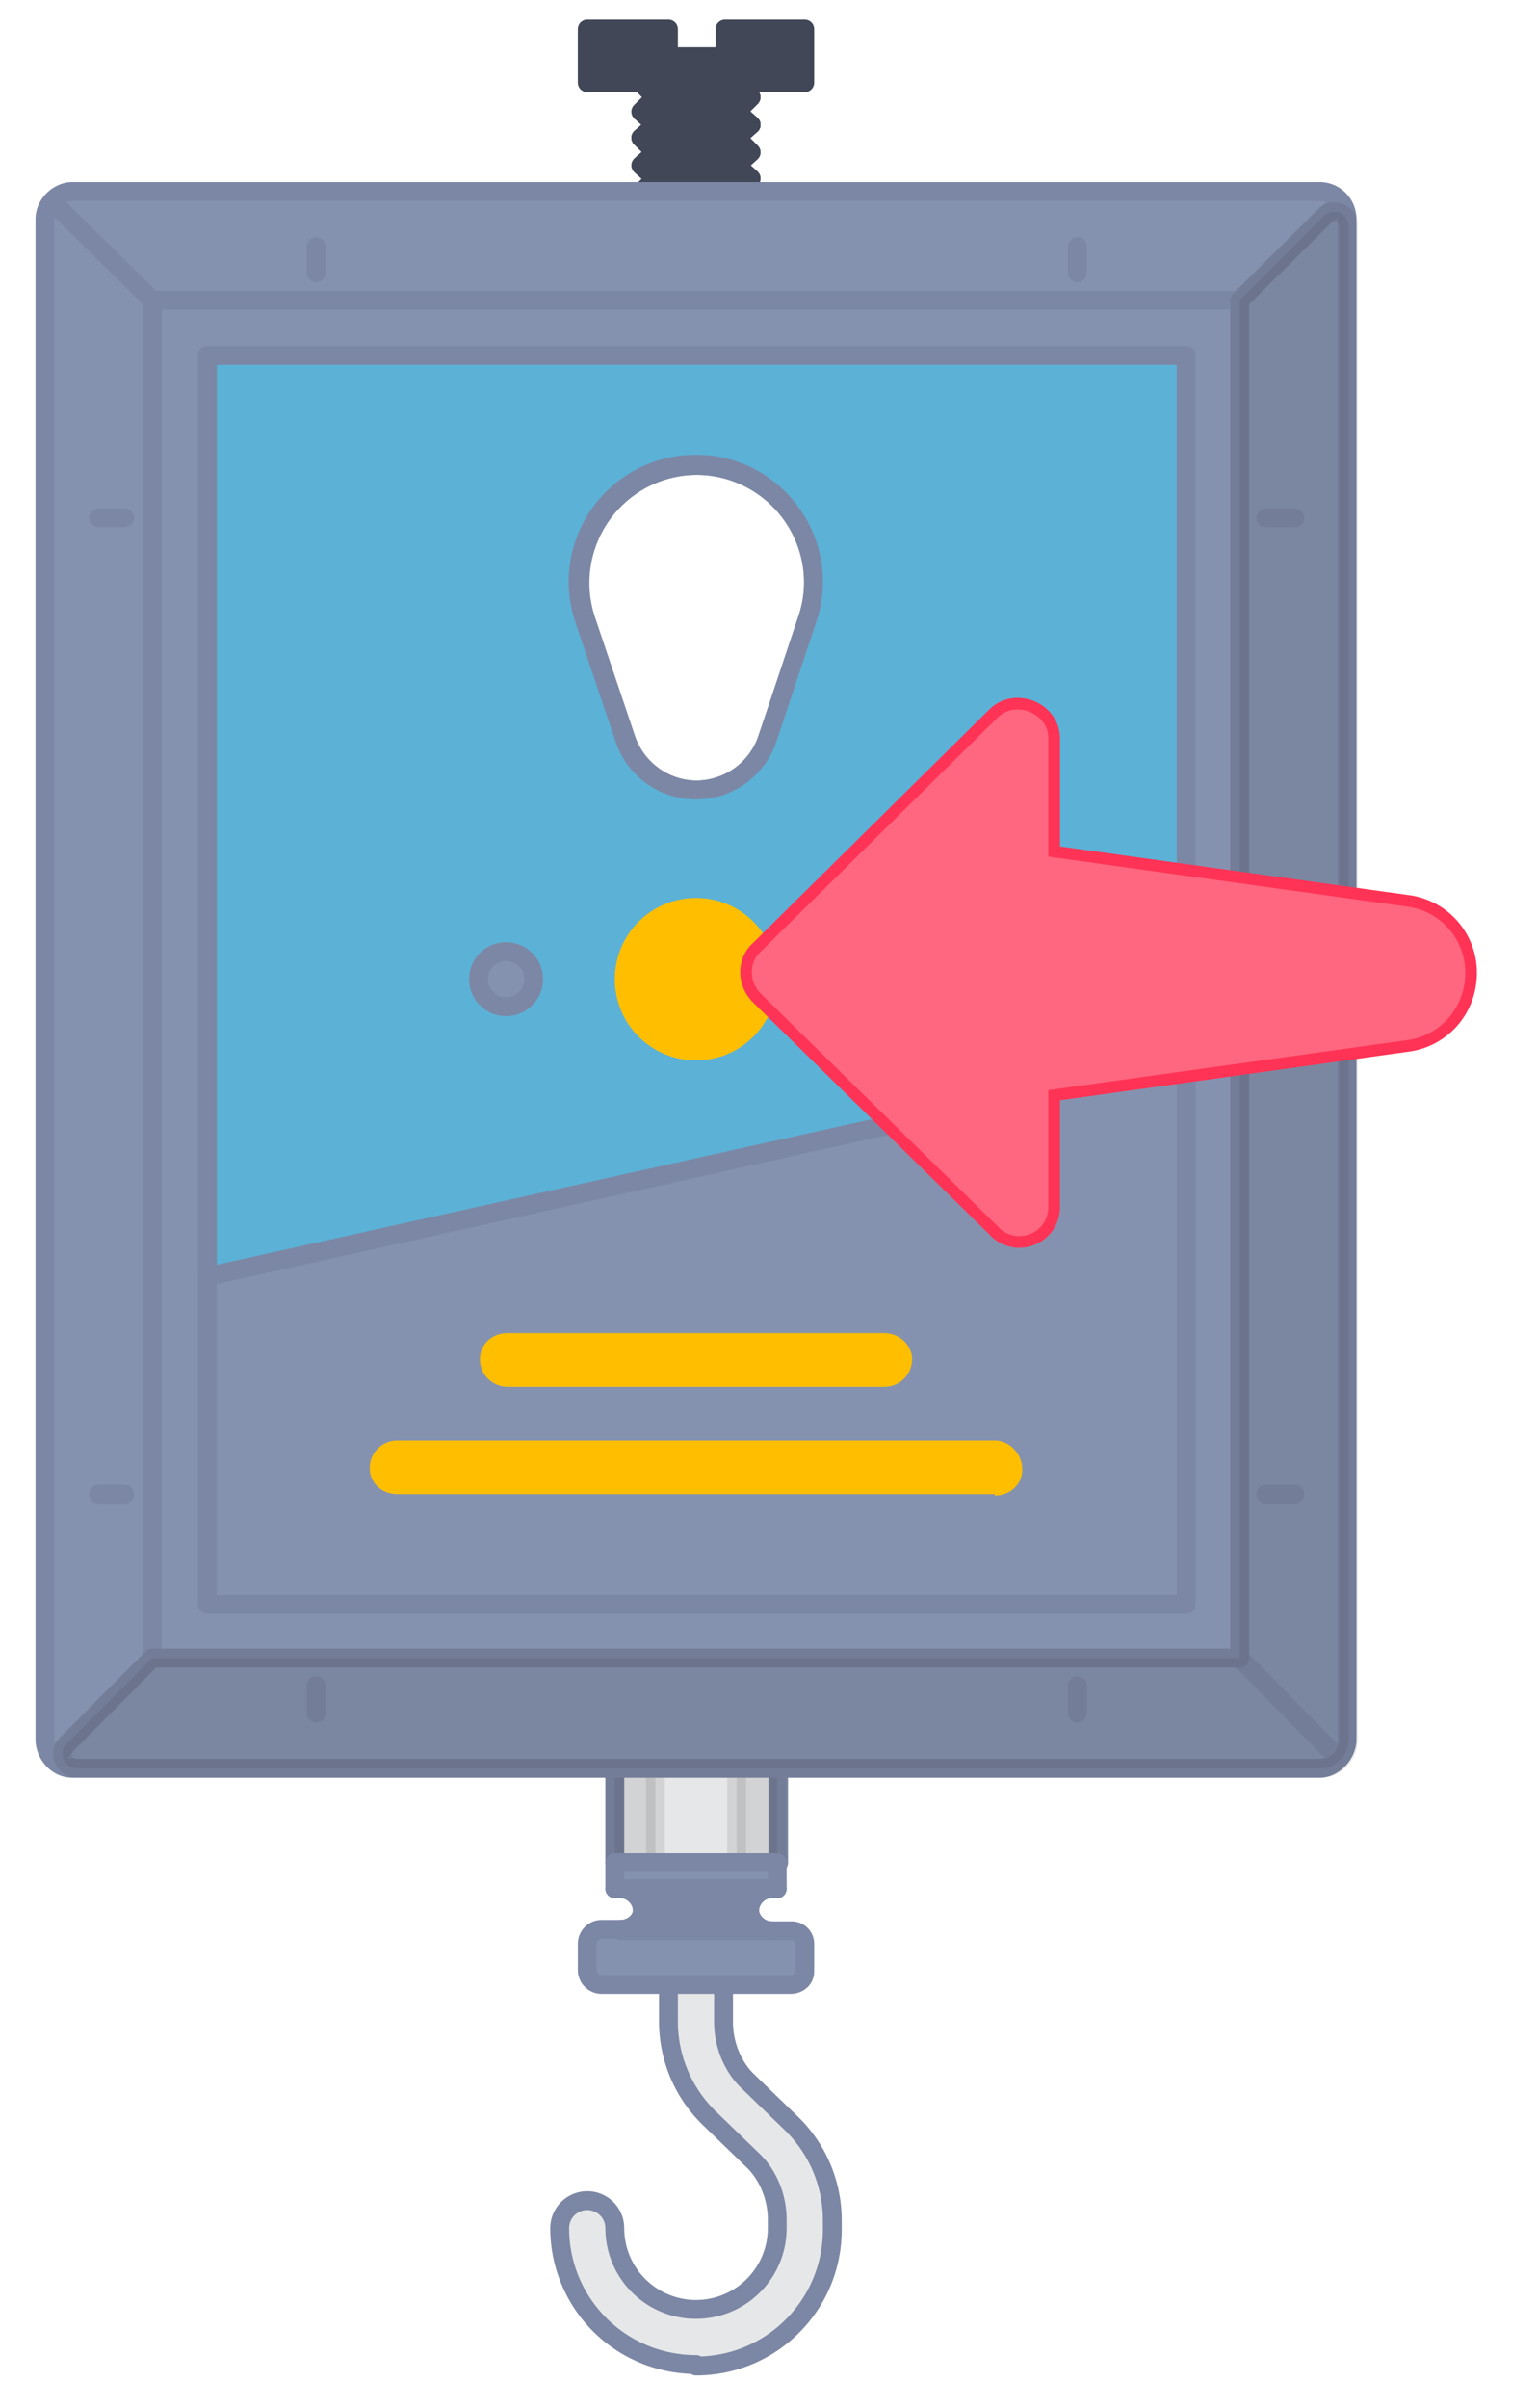 <svg width="106" height="166" xmlns="http://www.w3.org/2000/svg" xmlns:xlink="http://www.w3.org/1999/xlink"><defs><path d="M84.8 63.2l-3.4 24.4a5 5 0 0 1-5.7 4.3 5 5 0 0 1-4.3-4.3L68 63.2h-7.6a2.4 2.4 0 0 1-1.7-4.2l16-16.3c1-1 2.6-1 3.5 0L94.3 59c1.5 1.5.4 4.2-1.7 4.2h-7.8z" id="b"/><filter x="-9.1%" y="-6.7%" width="118.2%" height="113.5%" filterUnits="objectBoundingBox" id="a"><feMorphology radius="1.4" operator="dilate" in="SourceAlpha" result="shadowSpreadOuter1"/><feOffset in="shadowSpreadOuter1" result="shadowOffsetOuter1"/><feComposite in="shadowOffsetOuter1" in2="SourceAlpha" operator="out" result="shadowOffsetOuter1"/><feColorMatrix values="0 0 0 0 0 0 0 0 0 0 0 0 0 0 0 0 0 0 0.15 0" in="shadowOffsetOuter1"/></filter></defs><g fill="none" fill-rule="evenodd"><g transform="translate(3 2)"><g fill="#414757" fill-rule="nonzero" stroke="#414757" stroke-linecap="round" stroke-linejoin="round" stroke-width="1.3"><path d="M52.5 0v3.7h-15V0h5.6v1.9H47V0zM43.1 3.7h3.8v7.5h-3.8z"/><path d="M43.1 3.7h-1.9l1 1-1 1 1 .9-1 .9h2z"/><path d="M43.1 7.5h-1.9l1 1-1 .9 1 .9-1 1h2zM46.9 2.8h1.9l-1 1 1 .9-1 1 1 .9h-2z"/><path d="M46.9 6.6h1.9l-1 .9 1 1-1 .9 1 .9-1 1h-1z"/><path d="M43.1 3.7h3.8v7.5h-3.8z"/><path d="M43.1 3.7h-1.9l1 1-1 1 1 .9-1 .9h2z"/><path d="M43.1 7.5h-1.9l1 1-1 .9 1 .9-1 1h2zM46.9 2.8h1.9l-1 1 1 .9-1 1 1 .9h-2z"/><path d="M46.9 6.6h1.9l-1 .9 1 1-1 .9 1 .9-1 1h-1z"/></g><g fill-rule="nonzero" stroke-linecap="round" stroke-linejoin="round" stroke-width="1.3"><path d="M45 161a9.4 9.4 0 0 1-9.4-9.4 1.9 1.9 0 0 1 3.8 0 5.6 5.6 0 0 0 11.2 0v-.6c0-1.5-.6-3-1.6-4l-3.1-3a9.3 9.3 0 0 1-2.8-6.7V133a1.9 1.9 0 0 1 3.8 0v4.4c0 1.5.6 3 1.6 4l3.1 3a9.3 9.3 0 0 1 2.8 6.7v.6c0 5.2-4.2 9.4-9.4 9.4zM39.4 116h11.3v10.4H39.4z" stroke="#7C87A5" fill="#E6E7E8"/><path stroke="#231F20" fill="#231F20" opacity=".1" d="M39.4 116h2.8v10.4h-2.8zM47.8 116h2.8v10.4h-2.8z"/><path d="M52.5 132v1.9c0 .5-.4.9-1 .9h-13a1 1 0 0 1-1-1V132c0-.5.4-1 1-1h1.3c.8 0 1.5-.6 1.5-1.3 0-.8-.7-1.5-1.5-1.5h-.4v-1.8h11.2v1.8h-.4c-.8 0-1.5.7-1.5 1.5 0 .7.7 1.4 1.5 1.4h1.4c.5 0 .9.4.9.9z" stroke="#7C87A5" fill="#8592AF"/><path d="M39.8 131c.8 0 1.5-.6 1.5-1.3 0-.8-.7-1.5-1.5-1.5h-.4 11.2-.4c-.8 0-1.5.7-1.5 1.5 0 .7.7 1.4 1.5 1.4H39.8z" stroke="#7C87A5" fill="#7C87A5"/></g><path d="M88.1 11.2H2c-1 0-1.9.9-1.9 1.9v104.8c0 1 .8 2 1.9 2H88c1 0 1.9-1 1.9-2V13.1c0-1-.8-1.9-1.9-1.9zM50 49a5.2 5.2 0 0 1-9.8 0l-2.8-8.3a8.1 8.1 0 1 1 15.4 0L49.9 49z" stroke="#7C87A5" stroke-width="1.3" fill="#8592AF" fill-rule="nonzero" stroke-linecap="round" stroke-linejoin="round"/><path d="M7.5 18.7v93.6h75V18.7h-75zM49.9 49a5.2 5.2 0 0 1-9.8 0l-2.8-8.3a8.1 8.1 0 1 1 15.4 0L49.9 49z" stroke="#7C87A5" stroke-width="1.3" fill="#8592AF" fill-rule="nonzero" stroke-linecap="round" stroke-linejoin="round"/><path d="M11.3 22.5v86h67.5v-86H11.3zM45 30c5.5 0 9.4 5.4 7.7 10.6L49.9 49a5.2 5.2 0 0 1-9.8 0l-2.8-8.3A8.1 8.1 0 0 1 45 30z" stroke="#7C87A5" stroke-width="1.3" fill="#5CB1D6" fill-rule="nonzero" stroke-linecap="round" stroke-linejoin="round"/><path stroke="#7C87A5" stroke-width="1.3" fill="#8592AF" fill-rule="nonzero" stroke-linecap="round" stroke-linejoin="round" d="M78.8 108.6H11.3V86l67.5-15z"/><path d="M7.5 18.7L.9 12.2M82.5 18.7l6.6-6.5M1 118.9l6.5-6.6M89 118.9l-6.5-6.6M18.8 114.2v1.9M71.3 114.2v1.9M18.8 15v1.8M71.3 15v1.8M86.3 33.7h-2M86.3 101h-2M5.6 33.7H3.8M5.6 101H3.8" stroke="#7C87A5" stroke-width="1.3" stroke-linecap="round" stroke-linejoin="round"/><ellipse fill="#FFBF00" fill-rule="nonzero" cx="45" cy="65.5" rx="5.6" ry="5.6"/><ellipse stroke="#7C87A5" stroke-width="1.3" fill="#8592AF" fill-rule="nonzero" stroke-linecap="round" stroke-linejoin="round" cx="31.9" cy="65.5" rx="1.9" ry="1.9"/><ellipse stroke="#7C87A5" stroke-width="1.3" fill="#8592AF" fill-rule="nonzero" stroke-linecap="round" stroke-linejoin="round" cx="58.1" cy="65.5" rx="1.9" ry="1.9"/><path d="M58.1 93.6H32c-1 0-1.9-.8-1.9-1.9 0-1 .8-1.8 1.9-1.8H58c1 0 1.9.8 1.9 1.8s-.8 1.9-1.9 1.9zM65.6 101H24.4c-1 0-1.9-.7-1.9-1.8 0-1 .8-1.9 1.9-1.9h41.2c1 0 1.9.9 1.9 2 0 1-.8 1.8-1.9 1.8z" fill="#FFBF00" fill-rule="nonzero"/><path d="M1.6 118.2l5.9-5.9h75V18.7l5.9-5.9a1 1 0 0 1 1.6.7v104.4c0 1-.8 2-1.9 2H2.3a1 1 0 0 1-.7-1.7z" stroke="#231F20" stroke-width="1.3" fill="#231F20" fill-rule="nonzero" opacity=".1" stroke-linecap="round" stroke-linejoin="round"/></g><g fill-rule="nonzero" transform="rotate(-90 76.5 67)"><use fill="#000" filter="url(#a)" xlink:href="#b"/><use stroke="#F35" stroke-width=".8" fill="#FF6680" xlink:href="#b"/></g></g></svg>